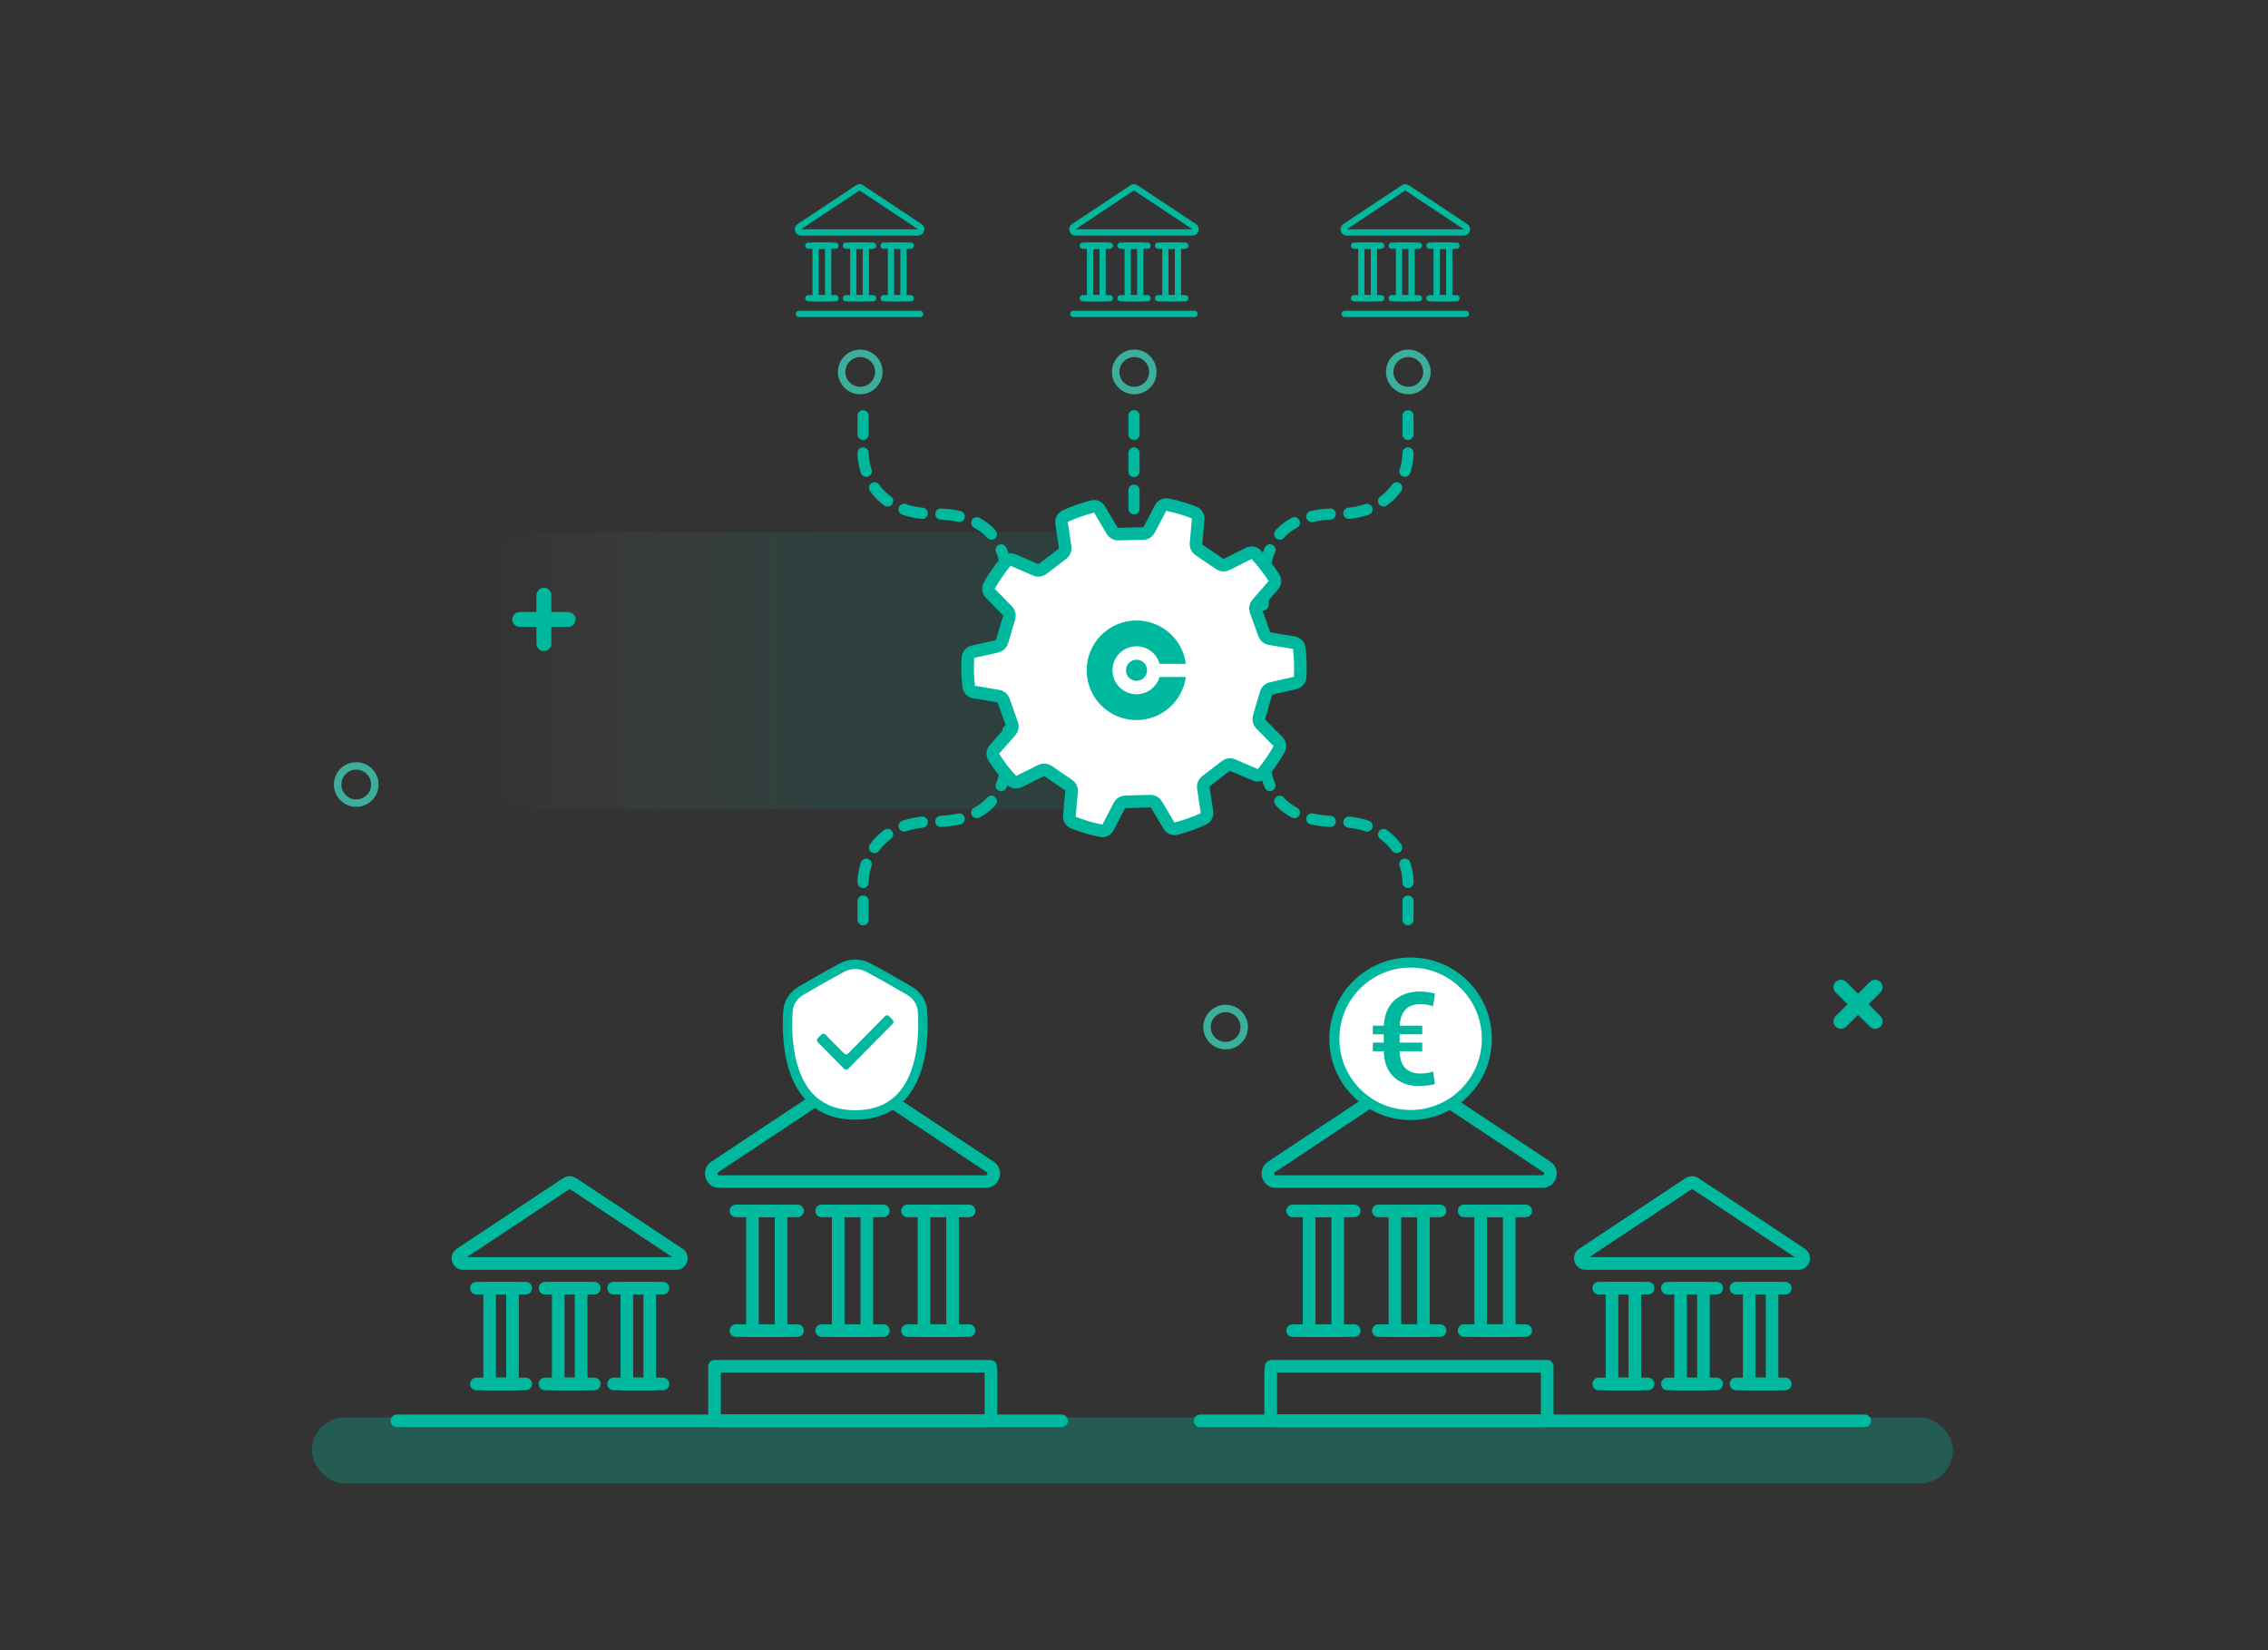 <svg width="720" height="524" viewBox="0 0 720 524" fill="none" xmlns="http://www.w3.org/2000/svg">
<rect x="0" y="0" width="720" height="524" fill="#333333" stroke="none"/>
<rect opacity="0.1" x="130" y="169" width="262" height="88" rx="44" fill="url(#paint0_linear_1920_1984)"/>
<path d="M226.823 433.804H314.457" stroke="#00B89E" stroke-width="4" stroke-linecap="round"/>
<path d="M226.832 434.31V449.248C226.832 450.279 227.668 451.115 228.699 451.115H312.726C313.757 451.115 314.593 450.279 314.593 449.248V434.31" stroke="#00B89E" stroke-width="4"/>
<path d="M233.629 384.457H253.198" stroke="#00B89E" stroke-width="4" stroke-linecap="round"/>
<path d="M238.876 384.457H247.952V422.46H238.876V384.457Z" stroke="#00B89E" stroke-width="4"/>
<path d="M233.63 422.46H253.198" stroke="#00B89E" stroke-width="4" stroke-linecap="round"/>
<path d="M260.856 384.457H280.425" stroke="#00B89E" stroke-width="4" stroke-linecap="round"/>
<path d="M266.102 384.457H275.178V422.46H266.102V384.457Z" stroke="#00B89E" stroke-width="4"/>
<path d="M260.856 422.46H280.425" stroke="#00B89E" stroke-width="4" stroke-linecap="round"/>
<path d="M288.082 384.457H307.651" stroke="#00B89E" stroke-width="4" stroke-linecap="round"/>
<path d="M293.329 384.457H302.404V422.46H293.329V384.457Z" stroke="#00B89E" stroke-width="4"/>
<path d="M288.082 422.46H307.651" stroke="#00B89E" stroke-width="4" stroke-linecap="round"/>
<path d="M269.237 342.413C270.035 341.883 271.056 341.85 271.882 342.313L272.044 342.413L314.351 370.502C316.444 371.892 315.461 375.154 312.947 375.154H228.334C225.821 375.154 224.837 371.892 226.931 370.502L269.237 342.413Z" stroke="#00B89E" stroke-width="4"/>
<path d="M126 451.115L337 451.115" stroke="#00B89E" stroke-width="4" stroke-linecap="round"/>
<path d="M151.235 408.998H166.892" stroke="#00B89E" stroke-width="4" stroke-linecap="round"/>
<path d="M155.433 408.998H162.694V439.405H155.433V408.998Z" stroke="#00B89E" stroke-width="4"/>
<path d="M151.235 439.405H166.892" stroke="#00B89E" stroke-width="4" stroke-linecap="round"/>
<path d="M173.019 408.998H188.677" stroke="#00B89E" stroke-width="4" stroke-linecap="round"/>
<path d="M177.217 408.998H184.479V439.405H177.217V408.998Z" stroke="#00B89E" stroke-width="4"/>
<path d="M173.019 439.405H188.677" stroke="#00B89E" stroke-width="4" stroke-linecap="round"/>
<path d="M194.804 408.998H210.461" stroke="#00B89E" stroke-width="4" stroke-linecap="round"/>
<path d="M199.002 408.998H206.263V439.405H199.002V408.998Z" stroke="#00B89E" stroke-width="4"/>
<path d="M194.804 439.405H210.461" stroke="#00B89E" stroke-width="4" stroke-linecap="round"/>
<path d="M179.946 375.69C180.459 375.35 181.116 375.328 181.647 375.626L181.75 375.69L215.602 398.165C216.947 399.058 216.314 401.154 214.699 401.154H146.998C145.383 401.154 144.75 399.058 146.096 398.165L179.946 375.69Z" stroke="#00B89E" stroke-width="4"/>
<path d="M491.177 433.804H403.543" stroke="#00B89E" stroke-width="4" stroke-linecap="round"/>
<path d="M491.168 434.31V449.248C491.168 450.279 490.332 451.115 489.301 451.115H405.274C404.243 451.115 403.407 450.279 403.407 449.248V434.31" stroke="#00B89E" stroke-width="4"/>
<path d="M484.371 384.457H464.802" stroke="#00B89E" stroke-width="4" stroke-linecap="round"/>
<path d="M479.124 384.457H470.048V422.46H479.124V384.457Z" stroke="#00B89E" stroke-width="4"/>
<path d="M484.37 422.46H464.802" stroke="#00B89E" stroke-width="4" stroke-linecap="round"/>
<path d="M457.144 384.457H437.575" stroke="#00B89E" stroke-width="4" stroke-linecap="round"/>
<path d="M451.898 384.457H442.822V422.46H451.898V384.457Z" stroke="#00B89E" stroke-width="4"/>
<path d="M457.144 422.46H437.575" stroke="#00B89E" stroke-width="4" stroke-linecap="round"/>
<path d="M429.918 384.457H410.349" stroke="#00B89E" stroke-width="4" stroke-linecap="round"/>
<path d="M424.671 384.457H415.596V422.46H424.671V384.457Z" stroke="#00B89E" stroke-width="4"/>
<path d="M429.918 422.46H410.349" stroke="#00B89E" stroke-width="4" stroke-linecap="round"/>
<path d="M448.763 342.413C447.965 341.883 446.944 341.85 446.118 342.313L445.956 342.413L403.649 370.502C401.556 371.892 402.539 375.154 405.053 375.154H489.666C492.179 375.154 493.163 371.892 491.069 370.502L448.763 342.413Z" stroke="#00B89E" stroke-width="4"/>
<path d="M592 451.115L381 451.115" stroke="#00B89E" stroke-width="4" stroke-linecap="round"/>
<path d="M566.765 408.998H551.108" stroke="#00B89E" stroke-width="4" stroke-linecap="round"/>
<path d="M562.567 408.998H555.306V439.405H562.567V408.998Z" stroke="#00B89E" stroke-width="4"/>
<path d="M566.765 439.405H551.108" stroke="#00B89E" stroke-width="4" stroke-linecap="round"/>
<path d="M544.981 408.998H529.323" stroke="#00B89E" stroke-width="4" stroke-linecap="round"/>
<path d="M540.783 408.998H533.521V439.405H540.783V408.998Z" stroke="#00B89E" stroke-width="4"/>
<path d="M544.981 439.405H529.323" stroke="#00B89E" stroke-width="4" stroke-linecap="round"/>
<path d="M523.196 408.998H507.539" stroke="#00B89E" stroke-width="4" stroke-linecap="round"/>
<path d="M518.998 408.998H511.737V439.405H518.998V408.998Z" stroke="#00B89E" stroke-width="4"/>
<path d="M523.196 439.405H507.539" stroke="#00B89E" stroke-width="4" stroke-linecap="round"/>
<path d="M538.054 375.69C537.541 375.35 536.884 375.328 536.353 375.626L536.25 375.69L502.398 398.165C501.053 399.058 501.686 401.154 503.301 401.154H571.002C572.617 401.154 573.25 399.058 571.904 398.165L538.054 375.69Z" stroke="#00B89E" stroke-width="4"/>
<path d="M271.5 354C250.202 354 249.498 330.748 250.14 320.988C250.318 318.286 251.908 315.95 254.244 314.579C257.439 312.706 262.328 309.887 267.309 307.206C269.927 305.797 273.073 305.797 275.691 307.206C280.672 309.887 285.561 312.706 288.756 314.579C291.092 315.95 292.682 318.286 292.86 320.988C293.502 330.748 292.798 354 271.5 354Z" fill="white" stroke="#00B89E" stroke-width="3" stroke-linecap="round"/>
<path d="M262 328.442C261.672 328.109 261.136 328.109 260.807 328.442L259.583 329.681C259.26 330.007 259.26 330.533 259.583 330.86L268.019 339.396C268.347 339.729 268.884 339.729 269.212 339.396L283.417 325.022C283.74 324.695 283.74 324.17 283.417 323.843L282.193 322.604C281.864 322.271 281.328 322.271 281 322.604L269.212 334.531C268.884 334.864 268.347 334.864 268.019 334.531L262 328.442Z" fill="#00B89E"/>
<circle cx="447.809" cy="329.809" r="24.212" fill="white" stroke="#00B89E" stroke-width="3.193"/>
<path d="M450.904 340.838C451.626 340.838 452.328 340.785 453.01 340.678C453.692 340.571 454.34 340.41 454.955 340.196L455.536 344.207C454.761 344.394 453.952 344.541 453.11 344.648C452.268 344.755 451.412 344.809 450.543 344.809C448.899 344.809 447.388 344.568 446.011 344.087C444.648 343.605 443.464 342.89 442.462 341.941C441.459 340.978 440.677 339.789 440.116 338.372C439.568 336.941 439.293 335.277 439.293 333.378V326.58C439.293 324.629 439.568 322.924 440.116 321.467C440.677 319.996 441.466 318.766 442.482 317.777C443.511 316.788 444.721 316.046 446.111 315.551C447.515 315.057 449.066 314.809 450.764 314.809C451.593 314.809 452.395 314.869 453.17 314.99C453.959 315.097 454.748 315.244 455.536 315.431L454.955 319.462C454.367 319.261 453.725 319.101 453.03 318.98C452.348 318.86 451.66 318.8 450.964 318.8C449.935 318.8 449.006 318.954 448.177 319.261C447.361 319.568 446.666 320.036 446.091 320.665C445.517 321.28 445.075 322.075 444.768 323.051C444.474 324.027 444.327 325.19 444.327 326.54V333.378C444.327 334.715 444.481 335.858 444.788 336.807C445.109 337.743 445.557 338.512 446.132 339.114C446.706 339.702 447.395 340.136 448.197 340.417C449.013 340.698 449.915 340.838 450.904 340.838ZM451.506 325.658V328.405H435.824V325.658H451.506ZM451.506 331.032V333.779H435.824V331.032H451.506Z" fill="#00B89E"/>
<rect opacity="0.3" x="99" y="450" width="521" height="21" rx="10.5" fill="#00B89E"/>
<path d="M274.007 132V143.216C273.8 149.863 277.985 163.156 296.382 163.156C322.486 163.156 319.793 183.719 320 194" stroke="#00B89E" stroke-width="3.544" stroke-linecap="round" stroke-dasharray="5.91 5.91"/>
<path d="M446.993 132V143.216C447.2 149.863 443.015 163.156 424.618 163.156C398.514 163.156 401.207 183.719 401 194" stroke="#00B89E" stroke-width="3.544" stroke-linecap="round" stroke-dasharray="5.91 5.91"/>
<path d="M446.993 292V280.784C447.2 274.137 443.015 260.844 424.618 260.844C398.514 260.844 401.207 240.281 401 230" stroke="#00B89E" stroke-width="3.544" stroke-linecap="round" stroke-dasharray="5.91 5.91"/>
<path d="M274.007 292V280.784C273.8 274.137 277.985 260.844 296.382 260.844C322.486 260.844 319.793 240.281 320 230" stroke="#00B89E" stroke-width="3.544" stroke-linecap="round" stroke-dasharray="5.91 5.91"/>
<path d="M412.8 210.303C412.802 210.303 412.803 210.301 412.803 210.3C412.759 208.796 412.642 207.304 412.464 205.834C412.352 204.919 411.639 204.199 410.729 204.048L403.033 202.773C402.271 202.647 401.637 202.118 401.377 201.391L398.675 193.852C398.415 193.126 398.568 192.316 399.075 191.735L404.203 185.856C404.811 185.16 404.903 184.149 404.404 183.372C402.752 180.801 400.881 178.388 398.823 176.154C398.195 175.472 397.19 175.307 396.361 175.723L389.389 179.223C388.699 179.57 387.876 179.515 387.237 179.081L380.614 174.578C379.975 174.144 379.622 173.398 379.69 172.629L380.382 164.849C380.464 163.927 379.943 163.054 379.081 162.72C376.378 161.672 373.566 160.835 370.672 160.242C369.766 160.056 368.855 160.509 368.426 161.328L364.803 168.25C364.444 168.936 363.741 169.373 362.967 169.391L354.957 169.579C354.186 169.597 353.466 169.197 353.074 168.533L349.098 161.796C348.627 160.998 347.694 160.592 346.797 160.824C343.814 161.595 340.935 162.614 338.184 163.866C337.342 164.249 336.872 165.15 337.007 166.065L338.147 173.79C338.26 174.555 337.949 175.321 337.335 175.791L330.966 180.662C330.354 181.13 329.537 181.231 328.829 180.926L321.664 177.832C320.815 177.465 319.823 177.686 319.235 178.4C317.305 180.743 315.572 183.256 314.064 185.919C313.609 186.724 313.759 187.728 314.405 188.389L319.854 193.96C320.394 194.512 320.592 195.313 320.373 196.053L318.098 203.731C317.879 204.47 317.278 205.033 316.525 205.203L308.91 206.919C308.008 207.122 307.337 207.884 307.279 208.807C307.18 210.395 307.147 212.008 307.198 213.639C307.252 215.084 307.36 216.508 307.519 217.915C307.624 218.838 308.338 219.568 309.253 219.722L316.943 221.017C317.704 221.146 318.337 221.677 318.595 222.405L321.27 229.952C321.528 230.679 321.372 231.49 320.862 232.069L315.704 237.929C315.091 238.625 314.996 239.641 315.498 240.422C317.152 243.001 319.017 245.434 321.074 247.679C321.699 248.361 322.703 248.528 323.531 248.116L330.522 244.636C331.213 244.292 332.036 244.349 332.672 244.784L339.282 249.307C339.92 249.744 340.271 250.492 340.199 251.261L339.476 259.04C339.391 259.963 339.911 260.84 340.775 261.177C343.589 262.276 346.514 263.151 349.527 263.762C350.435 263.946 351.344 263.49 351.771 262.668L355.374 255.728C355.731 255.041 356.431 254.602 357.205 254.581L365.211 254.36C365.984 254.338 366.707 254.737 367.101 255.402L371.084 262.12C371.558 262.918 372.495 263.322 373.392 263.086C376.371 262.301 379.245 261.268 381.992 260.01C382.834 259.624 383.302 258.721 383.164 257.805L382.002 250.084C381.887 249.32 382.195 248.554 382.806 248.082L389.152 243.184C389.763 242.712 390.581 242.608 391.291 242.912L398.459 245.984C399.309 246.349 400.301 246.125 400.888 245.409C402.816 243.054 404.545 240.538 406.042 237.876C406.496 237.069 406.342 236.063 405.692 235.404L400.211 229.857C399.668 229.307 399.466 228.506 399.682 227.765L401.929 220.065C402.145 219.323 402.747 218.756 403.501 218.585L411.11 216.86C412.017 216.655 412.689 215.885 412.741 214.956C412.827 213.418 412.851 211.866 412.797 210.307C412.797 210.305 412.798 210.304 412.8 210.303V210.303Z" fill="white" stroke="#00B89E" stroke-width="4"/>
<path d="M360.786 220.428C356.579 220.428 353.169 217.018 353.169 212.811C353.169 208.604 356.579 205.194 360.786 205.194C364.279 205.194 367.221 207.547 368.119 210.754H376.464C375.455 202.994 368.821 197 360.786 197C352.054 197 344.975 204.079 344.975 212.811C344.975 221.544 352.054 228.622 360.786 228.622C368.797 228.622 375.415 222.665 376.454 214.939H368.099C367.178 218.11 364.254 220.428 360.786 220.428Z" fill="#00B89E"/>
<path d="M364.148 212.812C364.148 214.661 362.65 216.159 360.801 216.159C358.952 216.159 357.454 214.661 357.454 212.812C357.454 210.963 358.952 209.465 360.801 209.465C362.65 209.465 364.148 210.963 364.148 212.812Z" fill="#00B89E"/>
<path d="M360 132L360 167" stroke="#00B89E" stroke-width="3.544" stroke-linecap="round" stroke-dasharray="5.91 5.91"/>
<path d="M253.631 99.675H292.118" stroke="#00B89E" stroke-width="1.993" stroke-linecap="round"/>
<path d="M256.621 78.003H265.215" stroke="#00B89E" stroke-width="1.993" stroke-linecap="round"/>
<path d="M258.925 78.003H262.911V94.693H258.925V78.003Z" stroke="#00B89E" stroke-width="1.993"/>
<path d="M256.621 94.693H265.215" stroke="#00B89E" stroke-width="1.993" stroke-linecap="round"/>
<path d="M268.578 78.003H277.172" stroke="#00B89E" stroke-width="1.993" stroke-linecap="round"/>
<path d="M270.882 78.003H274.868V94.693H270.882V78.003Z" stroke="#00B89E" stroke-width="1.993"/>
<path d="M268.578 94.693H277.172" stroke="#00B89E" stroke-width="1.993" stroke-linecap="round"/>
<path d="M280.535 78.003H289.129" stroke="#00B89E" stroke-width="1.993" stroke-linecap="round"/>
<path d="M282.839 78.003H286.825V94.693H282.839V78.003Z" stroke="#00B89E" stroke-width="1.993"/>
<path d="M280.535 94.693H289.129" stroke="#00B89E" stroke-width="1.993" stroke-linecap="round"/>
<path d="M272.324 59.636C272.658 59.414 273.092 59.414 273.426 59.636L292.006 71.973C292.828 72.519 292.442 73.799 291.456 73.799H254.294C253.308 73.799 252.922 72.519 253.744 71.973L272.324 59.636Z" stroke="#00B89E" stroke-width="1.993"/>
<path d="M340.757 99.675H379.244" stroke="#00B89E" stroke-width="1.993" stroke-linecap="round"/>
<path d="M343.746 78.003H352.34" stroke="#00B89E" stroke-width="1.993" stroke-linecap="round"/>
<path d="M346.05 78.003H350.036V94.693H346.05V78.003Z" stroke="#00B89E" stroke-width="1.993"/>
<path d="M343.746 94.693H352.34" stroke="#00B89E" stroke-width="1.993" stroke-linecap="round"/>
<path d="M355.703 78.003H364.297" stroke="#00B89E" stroke-width="1.993" stroke-linecap="round"/>
<path d="M358.007 78.003H361.993V94.693H358.007V78.003Z" stroke="#00B89E" stroke-width="1.993"/>
<path d="M355.703 94.693H364.297" stroke="#00B89E" stroke-width="1.993" stroke-linecap="round"/>
<path d="M367.66 78.003H376.254" stroke="#00B89E" stroke-width="1.993" stroke-linecap="round"/>
<path d="M369.964 78.003H373.95V94.693H369.964V78.003Z" stroke="#00B89E" stroke-width="1.993"/>
<path d="M367.66 94.693H376.254" stroke="#00B89E" stroke-width="1.993" stroke-linecap="round"/>
<path d="M359.449 59.636C359.783 59.414 360.218 59.414 360.552 59.636L379.132 71.973C379.954 72.519 379.567 73.799 378.581 73.799H341.42C340.433 73.799 340.047 72.519 340.869 71.973L359.449 59.636Z" stroke="#00B89E" stroke-width="1.993"/>
<path d="M426.881 99.675H465.368" stroke="#00B89E" stroke-width="1.993" stroke-linecap="round"/>
<path d="M429.87 78.003H438.465" stroke="#00B89E" stroke-width="1.993" stroke-linecap="round"/>
<path d="M432.175 78.003H436.16V94.693H432.175V78.003Z" stroke="#00B89E" stroke-width="1.993"/>
<path d="M429.87 94.693H438.465" stroke="#00B89E" stroke-width="1.993" stroke-linecap="round"/>
<path d="M441.828 78.003H450.422" stroke="#00B89E" stroke-width="1.993" stroke-linecap="round"/>
<path d="M444.132 78.003H448.118V94.693H444.132V78.003Z" stroke="#00B89E" stroke-width="1.993"/>
<path d="M441.828 94.693H450.422" stroke="#00B89E" stroke-width="1.993" stroke-linecap="round"/>
<path d="M453.785 78.003H462.379" stroke="#00B89E" stroke-width="1.993" stroke-linecap="round"/>
<path d="M456.089 78.003H460.075V94.693H456.089V78.003Z" stroke="#00B89E" stroke-width="1.993"/>
<path d="M453.785 94.693H462.379" stroke="#00B89E" stroke-width="1.993" stroke-linecap="round"/>
<path d="M445.574 59.636C445.908 59.414 446.342 59.414 446.676 59.636L465.256 71.973C466.078 72.519 465.692 73.799 464.706 73.799H427.544C426.558 73.799 426.172 72.519 426.994 71.973L445.574 59.636Z" stroke="#00B89E" stroke-width="1.993"/>
<circle cx="447.088" cy="118.088" r="5.907" stroke="#3BAF9B" stroke-width="2.363"/>
<circle cx="360.088" cy="118.088" r="5.907" stroke="#3BAF9B" stroke-width="2.363"/>
<circle cx="273.088" cy="118.088" r="5.907" stroke="#3BAF9B" stroke-width="2.363"/>
<path d="M172.676 189V204.357" stroke="#00B89E" stroke-width="4.725" stroke-linecap="round"/>
<path d="M180.357 196.676L165 196.676" stroke="#00B89E" stroke-width="4.725" stroke-linecap="round"/>
<circle cx="389.088" cy="326.088" r="5.907" stroke="#3BAF9B" stroke-width="2.363"/>
<path d="M584.425 313.432L595.285 324.291" stroke="#00B89E" stroke-width="4.725" stroke-linecap="round"/>
<path d="M595.285 313.428L584.425 324.287" stroke="#00B89E" stroke-width="4.725" stroke-linecap="round"/>
<circle cx="113.088" cy="249.088" r="5.907" stroke="#3BAF9B" stroke-width="2.363"/>
<defs>
<linearGradient id="paint0_linear_1920_1984" x1="130" y1="213" x2="392" y2="213" gradientUnits="userSpaceOnUse">
<stop offset="0.1" stop-color="white" stop-opacity="0"/>
<stop offset="0.495" stop-color="#00B89E"/>
</linearGradient>
</defs>
</svg>
